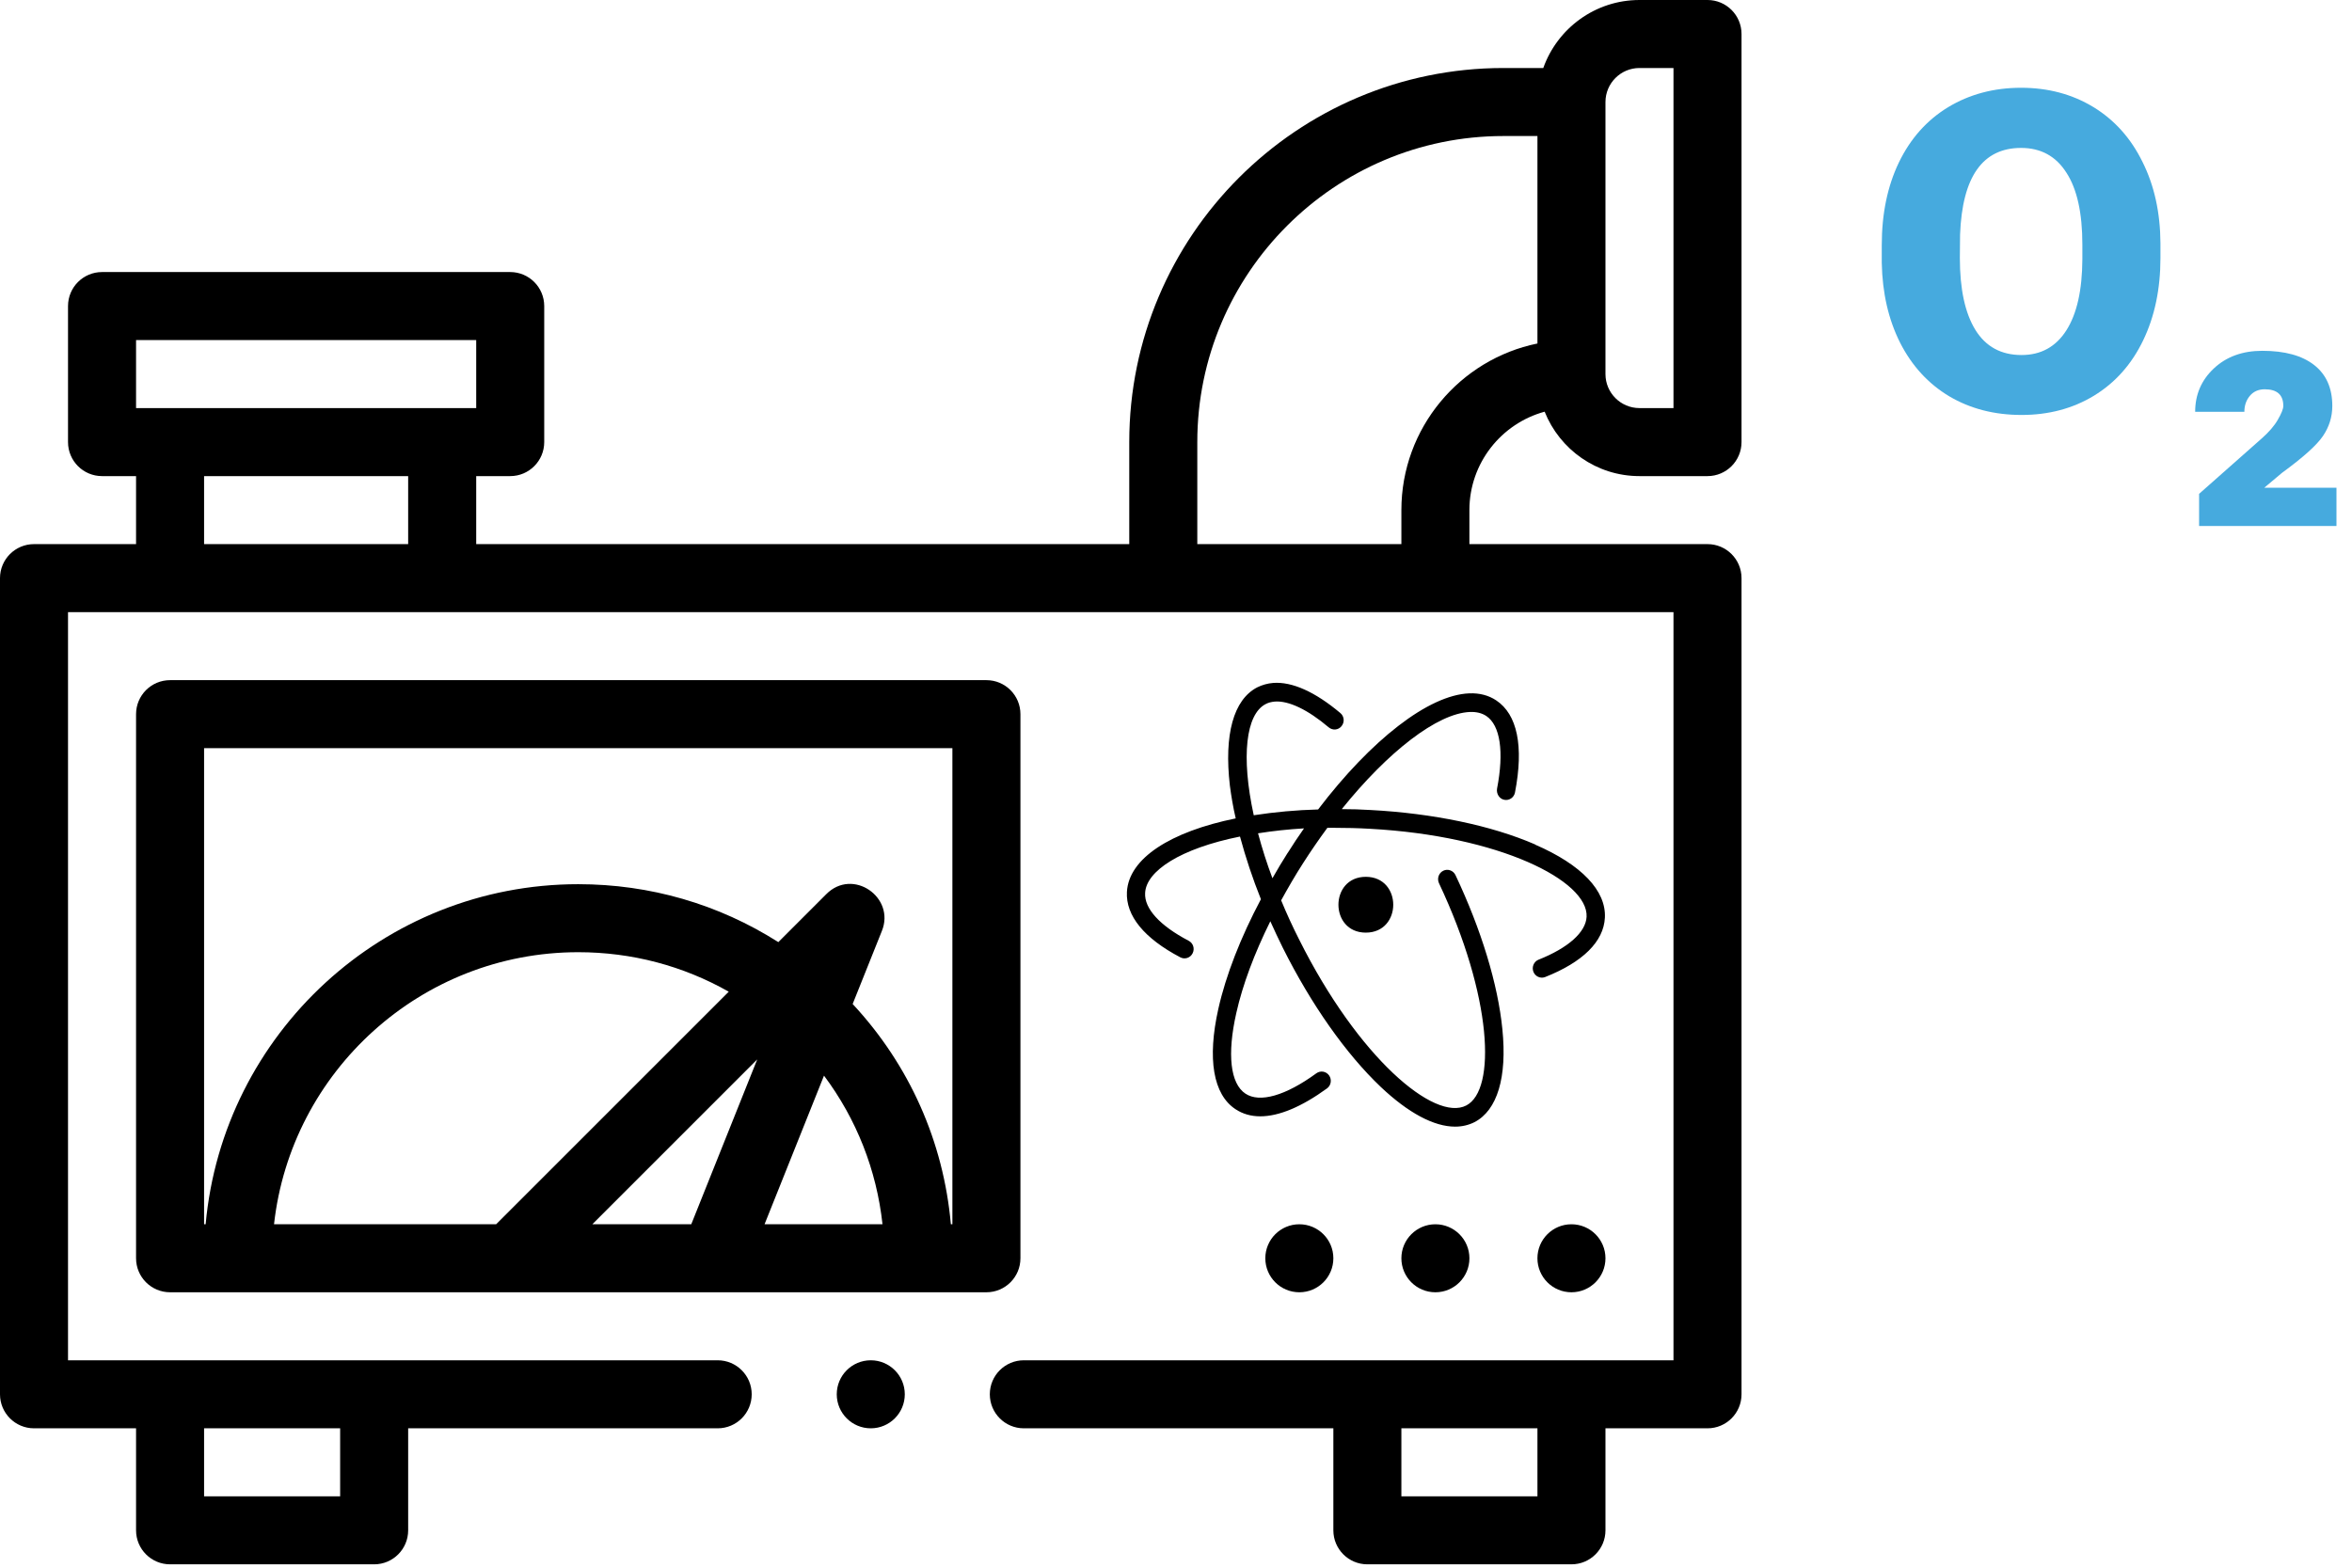 <svg xmlns="http://www.w3.org/2000/svg" width="126" height="84" viewBox="0 0 126 84" fill="none"><path d="M84.184 69.243C85.191 69.243 86.007 68.427 86.007 67.421C86.007 66.415 85.191 65.599 84.184 65.599C83.178 65.599 82.362 66.415 82.362 67.421C82.362 68.427 83.178 69.243 84.184 69.243Z" fill="black"></path><path d="M76.896 69.243C77.903 69.243 78.719 68.427 78.719 67.421C78.719 66.415 77.903 65.599 76.896 65.599C75.89 65.599 75.074 66.415 75.074 67.421C75.074 68.427 75.89 69.243 76.896 69.243Z" fill="black"></path><path d="M69.607 69.243C70.614 69.243 71.43 68.427 71.43 67.421C71.43 66.415 70.614 65.599 69.607 65.599C68.601 65.599 67.785 66.415 67.785 67.421C67.785 68.427 68.601 69.243 69.607 69.243Z" fill="black"></path><path d="M54.666 67.421V38.266C54.666 37.259 53.85 36.444 52.844 36.444H9.111C8.105 36.444 7.289 37.259 7.289 38.266V67.421C7.289 68.427 8.105 69.243 9.111 69.243H52.844C53.85 69.243 54.666 68.427 54.666 67.421ZM14.68 65.599C15.589 57.41 22.551 51.021 30.977 51.021C33.843 51.021 36.593 51.749 39.04 53.137L26.578 65.599H14.68ZM37.032 65.599H31.732L40.566 56.765L37.032 65.599ZM40.958 65.599L44.143 57.635C45.884 59.963 46.96 62.691 47.277 65.599H40.958ZM51.021 65.599H50.939C50.545 61.17 48.719 57.066 45.678 53.796L47.239 49.894C47.986 48.081 45.677 46.473 44.255 47.921L41.696 50.481C38.495 48.446 34.821 47.377 30.977 47.377C20.539 47.377 11.941 55.397 11.017 65.599H10.933V40.088H51.021V65.599Z" fill="black"></path><path d="M91.474 0H87.829C85.454 0 83.428 1.524 82.676 3.644H80.54C69.488 3.644 60.496 12.636 60.496 23.688V29.155H25.511V25.511H27.333C28.339 25.511 29.155 24.695 29.155 23.688V16.4C29.155 15.393 28.339 14.577 27.333 14.577H5.467C4.46 14.577 3.644 15.393 3.644 16.4V23.688C3.644 24.695 4.46 25.511 5.467 25.511H7.289V29.155H1.822C0.816 29.155 0 29.971 0 30.977V74.709C0 75.716 0.816 76.532 1.822 76.532H7.289V81.998C7.289 83.004 8.105 83.82 9.111 83.82H20.044C21.05 83.82 21.866 83.004 21.866 81.998V76.532H38.448C39.454 76.532 40.27 75.716 40.27 74.709C40.27 73.703 39.454 72.887 38.448 72.887H3.644V32.799H89.651V72.887H54.848C53.841 72.887 53.026 73.703 53.026 74.709C53.026 75.716 53.841 76.532 54.848 76.532H71.43V81.998C71.43 83.004 72.246 83.82 73.252 83.82H84.185C85.191 83.82 86.007 83.004 86.007 81.998V76.532H91.474C92.48 76.532 93.296 75.716 93.296 74.709V30.977C93.296 29.971 92.48 29.155 91.474 29.155H78.718V27.333C78.718 24.815 80.429 22.691 82.749 22.059C83.553 24.078 85.526 25.511 87.829 25.511H91.474C92.48 25.511 93.296 24.695 93.296 23.688V1.822C93.296 0.816 92.48 0 91.474 0ZM10.933 76.532H18.222V80.176H10.933V76.532ZM7.289 18.222H25.511V21.866H7.289V18.222ZM21.866 29.155H10.933V25.511H21.866V29.155ZM82.363 80.176H75.074V76.532H82.363V80.176ZM82.363 18.405C78.209 19.252 75.074 22.933 75.074 27.333V29.155H64.141V23.688C64.141 14.646 71.498 7.289 80.54 7.289H82.363V18.405ZM89.651 21.866H87.829C86.824 21.866 86.007 21.049 86.007 20.044V5.467C86.007 4.462 86.824 3.644 87.829 3.644H89.651V21.866Z" fill="black"></path><path d="M82.231 45.244C79.901 44.234 76.77 43.58 73.427 43.402C72.912 43.37 72.396 43.355 71.88 43.355C74.352 40.28 77.004 38.216 78.75 38.149C79.093 38.136 79.384 38.209 79.618 38.361C80.373 38.862 80.581 40.285 80.198 42.264C80.156 42.536 80.326 42.803 80.581 42.854C80.644 42.868 80.709 42.868 80.773 42.856C80.836 42.843 80.897 42.818 80.951 42.782C81.004 42.746 81.051 42.699 81.087 42.644C81.123 42.59 81.148 42.528 81.16 42.464C81.64 39.984 81.285 38.28 80.156 37.529C79.752 37.258 79.26 37.129 78.713 37.151C76.528 37.236 73.444 39.653 70.613 43.373C69.458 43.403 68.307 43.507 67.165 43.683C66.477 40.532 66.748 38.272 67.799 37.728C67.944 37.648 68.103 37.61 68.287 37.592C69.033 37.533 70.058 38.022 71.18 38.972C71.388 39.146 71.696 39.125 71.868 38.908C71.909 38.858 71.941 38.8 71.96 38.738C71.979 38.676 71.986 38.61 71.981 38.545C71.975 38.48 71.956 38.416 71.927 38.358C71.897 38.3 71.856 38.249 71.806 38.208C70.459 37.074 69.222 36.517 68.207 36.593C67.909 36.617 67.618 36.698 67.349 36.831C66.078 37.493 65.569 39.362 65.886 42.093C65.961 42.657 66.057 43.248 66.199 43.851C62.697 44.564 60.467 45.996 60.371 47.791C60.304 49.066 61.293 50.276 63.23 51.295C63.288 51.325 63.35 51.344 63.414 51.35C63.478 51.355 63.543 51.348 63.605 51.328C63.666 51.307 63.723 51.275 63.772 51.233C63.821 51.19 63.861 51.138 63.89 51.079C63.92 51.021 63.938 50.957 63.943 50.892C63.949 50.826 63.941 50.76 63.922 50.697C63.902 50.635 63.87 50.577 63.828 50.527C63.785 50.477 63.734 50.437 63.676 50.407C62.13 49.596 61.297 48.683 61.346 47.847C61.401 46.67 63.239 45.464 66.428 44.824C66.736 45.965 67.11 47.086 67.549 48.182C66.461 50.233 65.672 52.256 65.269 54.052C64.668 56.732 64.99 58.643 66.186 59.432C66.569 59.687 67.015 59.815 67.515 59.815C68.512 59.815 69.72 59.313 71.088 58.32C71.14 58.282 71.185 58.234 71.219 58.179C71.253 58.123 71.276 58.061 71.286 57.997C71.297 57.932 71.295 57.866 71.281 57.803C71.266 57.739 71.24 57.678 71.202 57.625C71.165 57.572 71.118 57.527 71.063 57.492C71.009 57.457 70.948 57.434 70.885 57.423C70.821 57.412 70.756 57.414 70.694 57.429C70.631 57.444 70.572 57.471 70.52 57.509C68.873 58.71 67.485 59.11 66.719 58.599C65.909 58.06 65.73 56.489 66.231 54.277C66.568 52.769 67.198 51.091 68.053 49.363C68.265 49.839 68.491 50.314 68.725 50.79C70.246 53.831 72.109 56.472 73.965 58.236C75.445 59.637 76.821 60.368 77.95 60.368C78.325 60.368 78.676 60.286 78.993 60.126C80.214 59.489 80.744 57.722 80.485 55.153C80.248 52.745 79.356 49.814 77.972 46.888C77.915 46.77 77.815 46.679 77.694 46.636C77.572 46.592 77.439 46.598 77.322 46.654C77.263 46.682 77.211 46.722 77.167 46.771C77.124 46.819 77.091 46.877 77.069 46.938C77.047 47.001 77.038 47.066 77.041 47.132C77.044 47.198 77.06 47.262 77.088 47.322C79.956 53.411 80.161 58.397 78.551 59.233C76.85 60.121 72.76 56.672 69.596 50.34C69.248 49.654 68.927 48.954 68.633 48.242C68.996 47.584 69.379 46.917 69.805 46.255C70.219 45.608 70.654 44.975 71.109 44.357H71.531C72.106 44.357 72.731 44.37 73.381 44.408C80.347 44.783 85.092 47.194 84.996 49.122C84.954 49.954 84.007 50.795 82.407 51.428C82.291 51.479 82.199 51.575 82.15 51.694C82.101 51.813 82.1 51.946 82.145 52.066C82.191 52.187 82.281 52.284 82.396 52.338C82.511 52.393 82.642 52.4 82.761 52.358C84.795 51.555 85.912 50.45 85.976 49.173C86.05 47.729 84.73 46.336 82.24 45.257V45.248L82.231 45.244ZM68.979 45.703C68.697 46.148 68.426 46.599 68.166 47.058C67.87 46.269 67.613 45.465 67.395 44.65C68.211 44.522 69.033 44.434 69.858 44.386C69.554 44.817 69.262 45.256 68.983 45.703V45.691L68.979 45.703ZM73.168 46.982C71.213 46.982 71.213 49.972 73.168 49.972C75.128 49.972 75.128 46.982 73.168 46.982Z" fill="black"></path><path d="M46.648 76.532C47.655 76.532 48.471 75.716 48.471 74.709C48.471 73.703 47.655 72.887 46.648 72.887C45.642 72.887 44.826 73.703 44.826 74.709C44.826 75.716 45.642 76.532 46.648 76.532Z" fill="black"></path><path d="M115.738 13.82C115.738 15.484 115.43 16.957 114.812 18.238C114.195 19.52 113.316 20.508 112.176 21.203C111.043 21.891 109.75 22.234 108.297 22.234C106.844 22.234 105.555 21.902 104.43 21.238C103.305 20.566 102.426 19.609 101.793 18.367C101.168 17.125 100.84 15.699 100.809 14.09V13.129C100.809 11.457 101.113 9.984 101.723 8.711C102.34 7.43 103.219 6.441 104.359 5.746C105.508 5.051 106.812 4.703 108.273 4.703C109.719 4.703 111.008 5.047 112.141 5.734C113.273 6.422 114.152 7.402 114.777 8.676C115.41 9.941 115.73 11.395 115.738 13.035V13.82ZM111.555 13.105C111.555 11.41 111.27 10.125 110.699 9.25C110.137 8.367 109.328 7.926 108.273 7.926C106.211 7.926 105.121 9.473 105.004 12.566L104.992 13.82C104.992 15.492 105.27 16.777 105.824 17.676C106.379 18.574 107.203 19.023 108.297 19.023C109.336 19.023 110.137 18.582 110.699 17.699C111.262 16.816 111.547 15.547 111.555 13.891V13.105Z" fill="#46AADE"></path><path d="M125.168 28.184H117.809V26.461L121.16 23.496C121.551 23.152 121.84 22.816 122.027 22.488C122.223 22.152 122.32 21.906 122.32 21.75C122.32 21.156 121.988 20.859 121.324 20.859C120.988 20.859 120.723 20.977 120.527 21.211C120.332 21.445 120.234 21.73 120.234 22.066H117.598C117.598 21.145 117.93 20.371 118.594 19.746C119.266 19.113 120.133 18.797 121.195 18.797C122.398 18.797 123.324 19.051 123.973 19.559C124.621 20.066 124.945 20.797 124.945 21.75C124.945 22.336 124.777 22.875 124.441 23.367C124.113 23.852 123.383 24.508 122.25 25.336L121.301 26.133H125.168V28.184Z" fill="#46AADE"></path></svg>
